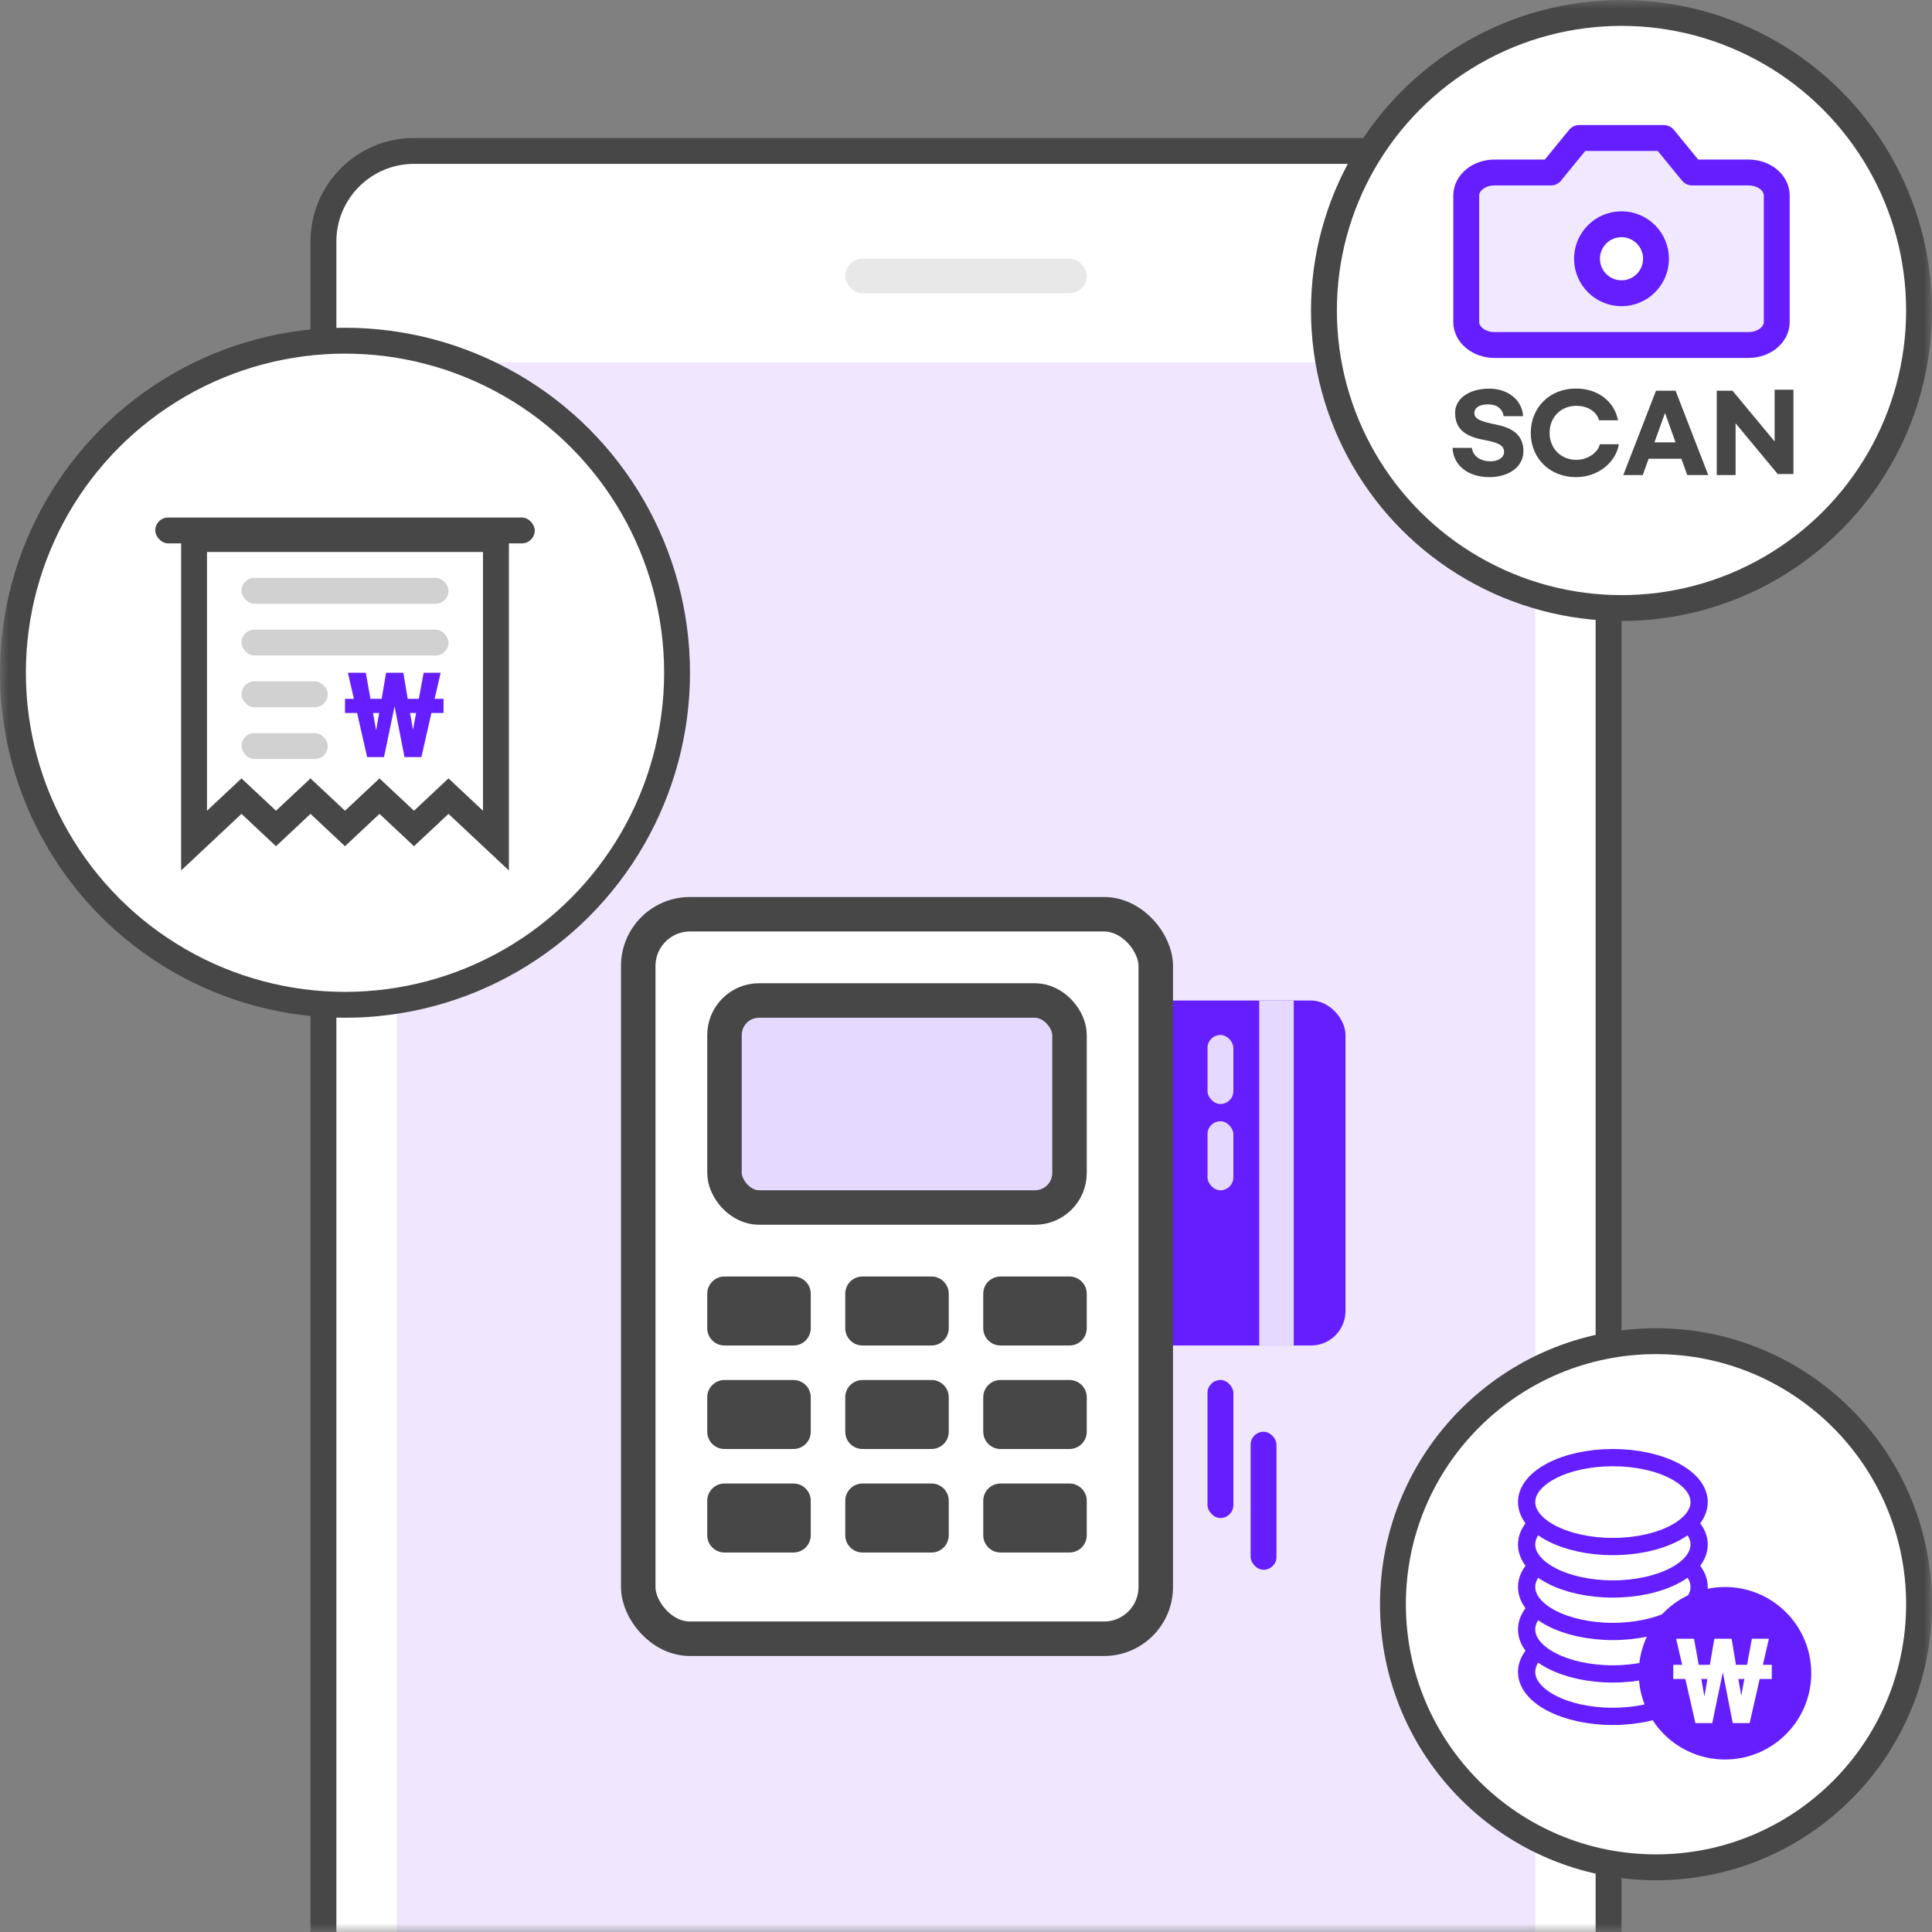 <svg xmlns="http://www.w3.org/2000/svg" xmlns:xlink="http://www.w3.org/1999/xlink" width="112" height="112" viewBox="0 0 112 112">
    <rect x="0" y="0" width="112" height="112" fill="#808080" stroke="none"/>
    <defs>
        <path id="5bzc12d18a" d="M0 0H112V112H0z"/>
    </defs>
    <g fill="none" fill-rule="evenodd">
        <g>
            <g>
                <g>
                    <g transform="translate(-192, -5519) translate(0, 4983) translate(24, 408) translate(168, 128)">
                        <mask id="gg4mnj956b" fill="#fff">
                            <use xlink:href="#5bzc12d18a"/>
                        </mask>
                        <g mask="url(#gg4mnj956b)">
                            <g transform="translate(18, 8)">
                                <path fill="#FFF" stroke="#474747" stroke-width="1.5" d="M70 .75c1.45 0 2.762.588 3.712 1.538.95.95 1.538 2.262 1.538 3.712h0v101.25H.75V6c0-1.45.588-2.762 1.538-3.712C3.238 1.338 4.55.75 6 .75h0z"/>
                                <path fill="#F0E7FF" d="M5 13H71V104H5z"/>
                                <rect width="14" height="2" x="31" y="7" fill="#E8E8E8" rx="1"/>
                                <g transform="translate(18, 44)">
                                    <g transform="translate(27, 6)">
                                        <rect width="15" height="20" fill="#651FFF" rx="2"/>
                                        <rect width="1.5" height="8" x="7" y="22" fill="#651FFF" rx=".75"/>
                                        <rect width="1.5" height="8" x="9.5" y="25" fill="#651FFF" rx=".75"/>
                                        <path fill="#E6D9FF" d="M10 0H12V20H10z"/>
                                        <rect width="1.5" height="4" x="7" y="2" fill="#E6D9FF" rx=".75"/>
                                        <rect width="1.5" height="4" x="7" y="7" fill="#E6D9FF" rx=".75"/>
                                    </g>
                                    <rect width="30" height="42" x="1" y="1" fill="#FFF" stroke="#474747" stroke-width="2" rx="3"/>
                                    <rect width="20" height="12" x="6" y="6" fill="#E6D9FF" stroke="#474747" stroke-width="2" rx="2"/>
                                    <path fill="#474747" d="M10 34c.552 0 1 .448 1 1v2c0 .552-.448 1-1 1H6c-.552 0-1-.448-1-1v-2c0-.552.448-1 1-1h4zm8 0c.552 0 1 .448 1 1v2c0 .552-.448 1-1 1h-4c-.552 0-1-.448-1-1v-2c0-.552.448-1 1-1h4zm8 0c.552 0 1 .448 1 1v2c0 .552-.448 1-1 1h-4c-.552 0-1-.448-1-1v-2c0-.552.448-1 1-1h4zm-16-6c.552 0 1 .448 1 1v2c0 .552-.448 1-1 1H6c-.552 0-1-.448-1-1v-2c0-.552.448-1 1-1h4zm8 0c.552 0 1 .448 1 1v2c0 .552-.448 1-1 1h-4c-.552 0-1-.448-1-1v-2c0-.552.448-1 1-1h4zm8 0c.552 0 1 .448 1 1v2c0 .552-.448 1-1 1h-4c-.552 0-1-.448-1-1v-2c0-.552.448-1 1-1h4zm-16-6c.552 0 1 .448 1 1v2c0 .552-.448 1-1 1H6c-.552 0-1-.448-1-1v-2c0-.552.448-1 1-1h4zm8 0c.552 0 1 .448 1 1v2c0 .552-.448 1-1 1h-4c-.552 0-1-.448-1-1v-2c0-.552.448-1 1-1h4zm8 0c.552 0 1 .448 1 1v2c0 .552-.448 1-1 1h-4c-.552 0-1-.448-1-1v-2c0-.552.448-1 1-1h4z"/>
                                </g>
                            </g>
                        </g>
                        <g mask="url(#gg4mnj956b)">
                            <g transform="translate(0, 19)">
                                <circle cx="20" cy="20" r="19.25" fill="#FFF" stroke="#474747" stroke-width="1.5"/>
                                <g transform="translate(9, 11)">
                                    <path fill="#FFF" stroke="#474747" stroke-width="1.5" d="M19.75 1.25v17.481L17 16.153l-2 1.875-2-1.875-2 1.875-2-1.875-2 1.875-2-1.875-2.75 2.578V1.25h17.5z"/>
                                    <rect width="22" height="1.5" fill="#474747" rx=".75"/>
                                    <rect width="12" height="1.5" x="5" y="6.5" fill="#D1D1D1" rx=".75"/>
                                    <rect width="12" height="1.5" x="5" y="3.5" fill="#D1D1D1" rx=".75"/>
                                    <rect width="5" height="1.5" x="5" y="9.5" fill="#D1D1D1" rx=".75"/>
                                    <rect width="5" height="1.5" x="5" y="12.5" fill="#D1D1D1" rx=".75"/>
                                    <path fill="#651FFF" fill-rule="nonzero" d="M13.262 13.89l.612-2.946.576 2.946h.978l.582-2.556h.702v-.822h-.516L16.544 9h-.984l-.282 1.512h-.642L14.384 9h-1.002l-.258 1.512h-.648L12.206 9h-1.038l.348 1.512H11v.822h.702l.582 2.556h.978zm-.456-1.548l-.18-1.008h.354l-.174 1.008zm2.136-.036l-.168-.972h.348l-.18.972z"/>
                                </g>
                            </g>
                        </g>
                        <g mask="url(#gg4mnj956b)">
                            <g transform="translate(80, 77)">
                                <circle cx="16" cy="16" r="15.25" fill="#FFF" stroke="#474747" stroke-width="1.5"/>
                                <g transform="translate(8, 7)">
                                    <g fill="#FFF" stroke="#651FFF">
                                        <ellipse cx="5.5" cy="12.923" rx="5" ry="2.577"/>
                                        <ellipse cx="5.5" cy="10.462" rx="5" ry="2.577"/>
                                        <ellipse cx="5.5" cy="8" rx="5" ry="2.577"/>
                                        <ellipse cx="5.5" cy="5.538" rx="5" ry="2.577"/>
                                        <ellipse cx="5.5" cy="3.077" rx="5" ry="2.577"/>
                                    </g>
                                    <circle cx="12" cy="13" r="5" fill="#651FFF"/>
                                </g>
                                <path fill="#FFF" fill-rule="nonzero" d="M19.262 22.89l.612-2.946.576 2.946h.978l.582-2.556h.702v-.822h-.516L22.544 18h-.984l-.282 1.512h-.642L20.384 18h-1.002l-.258 1.512h-.648L18.206 18h-1.038l.348 1.512H17v.822h.702l.582 2.556h.978zm-.456-1.548l-.18-1.008h.354l-.174 1.008zm2.136-.036l-.168-.972h.348l-.18.972z"/>
                            </g>
                        </g>
                        <g mask="url(#gg4mnj956b)">
                            <g transform="translate(76, 0)">
                                <circle cx="18" cy="18" r="17.25" fill="#FFF" stroke="#474747" stroke-width="1.5"/>
                                <path fill="#474747" fill-rule="nonzero" d="M10.34 27.66c1.092 0 1.974-.57 1.974-1.506 0-.732-.384-1.29-1.512-1.524-.954-.198-1.332-.324-1.332-.69 0-.294.282-.498.792-.498.522 0 .84.258.906.684h1.128c-.054-.93-.87-1.596-1.962-1.596-1.104 0-1.98.528-1.98 1.41 0 .918.576 1.356 1.638 1.554.87.162 1.2.318 1.2.708 0 .318-.33.54-.774.54-.624 0-1.032-.312-1.092-.78H8.204c.048 1.044.93 1.698 2.136 1.698zm5.016 0c1.356 0 2.34-.924 2.49-1.908h-1.104c-.084.444-.66.906-1.362.906-.888 0-1.548-.66-1.548-1.566 0-.912.66-1.566 1.548-1.566.702 0 1.2.372 1.314.84h1.104c-.198-1.032-1.098-1.842-2.442-1.842-1.506 0-2.616 1.086-2.616 2.568s1.11 2.568 2.616 2.568zm3.876-.12l.342-.948h1.896l.342.948h1.218l-1.896-4.89H20l-1.896 4.89h1.128zm1.902-1.896H19.91l.612-1.704.612 1.704zm3.48 1.896v-3l2.442 2.94h.912v-4.89h-1.092v3l-2.442-2.94h-.912v4.89h1.092z"/>
                                <g stroke="#651FFF" stroke-linecap="round" stroke-linejoin="round" stroke-width="1.5" transform="translate(9, 8)">
                                    <path fill="#651FFF" fill-opacity=".1" d="M18 10.667c0 .736-.733 1.333-1.636 1.333H1.636C.733 12 0 11.403 0 10.667V3.333C0 2.597.733 2 1.636 2H4.91l1.636-2h4.91l1.636 2h3.273C17.267 2 18 2.597 18 3.333v7.334z"/>
                                    <circle cx="9" cy="7" r="2" fill="#FFF"/>
                                </g>
                            </g>
                        </g>
                    </g>
                </g>
            </g>
        </g>
    </g>
</svg>
